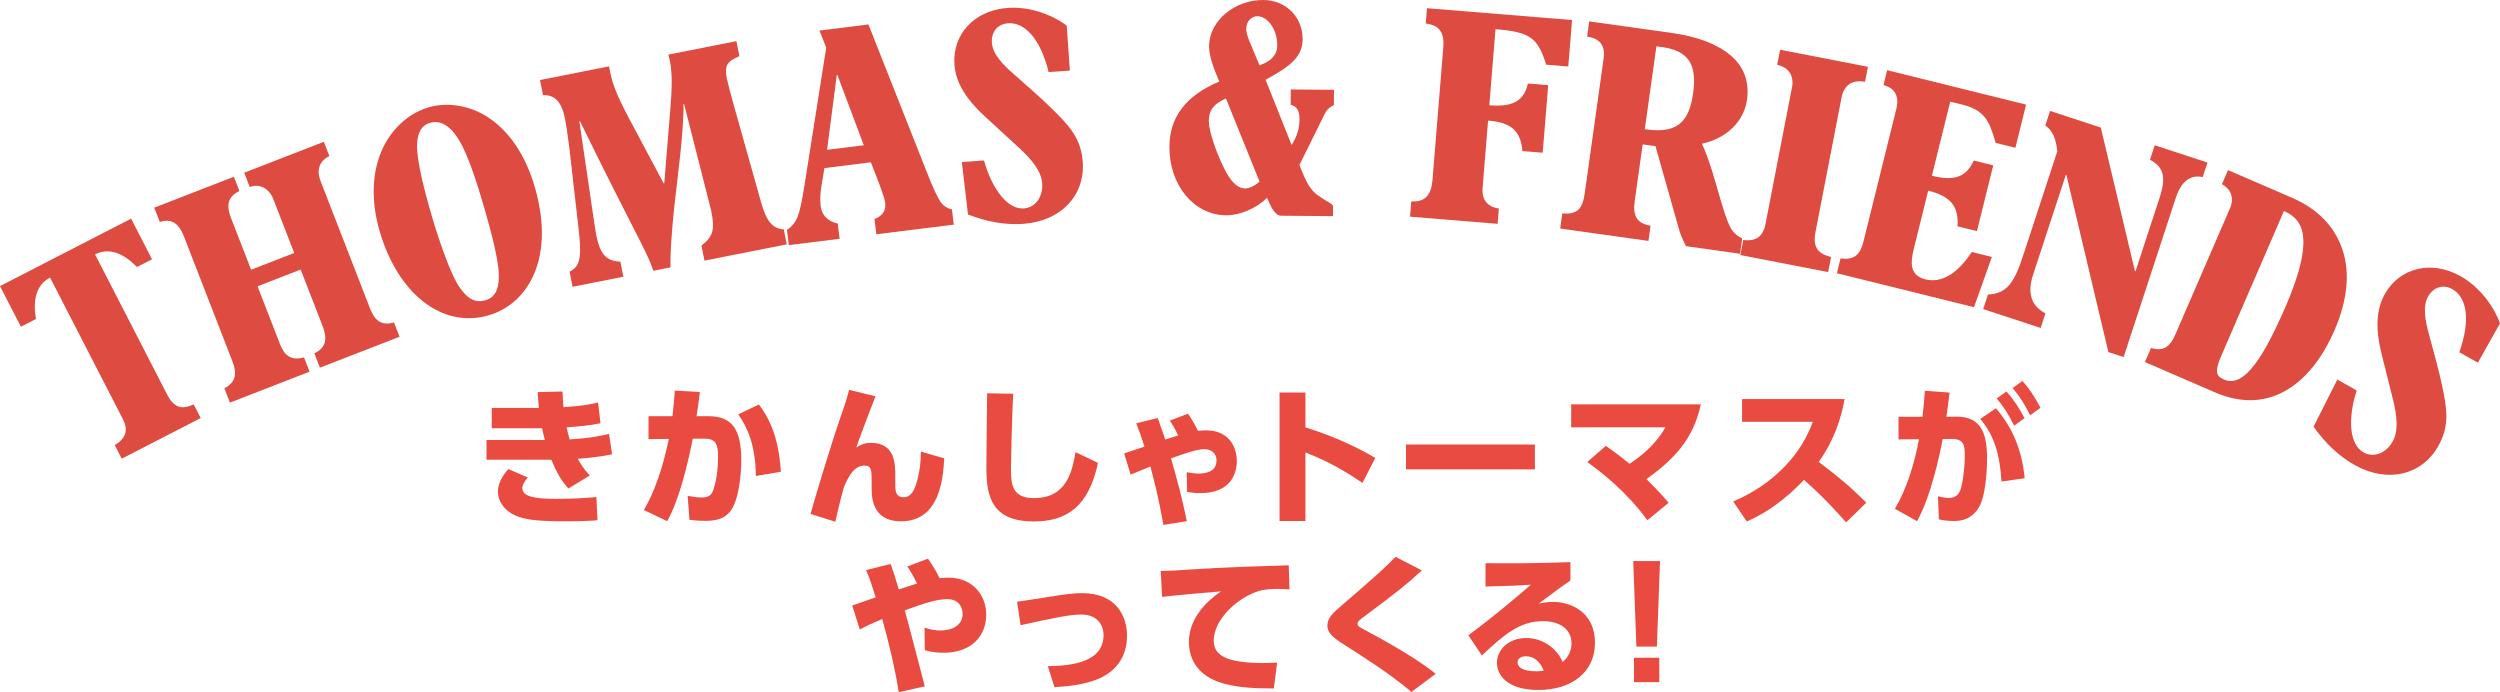 <?xml version="1.0" encoding="UTF-8"?><svg id="_レイヤー_2" xmlns="http://www.w3.org/2000/svg" viewBox="0 0 588 162.812"><defs><style>.cls-1{fill:#de4b41;}.cls-1,.cls-2{stroke-width:0px;}.cls-2{fill:#e94b41;}</style></defs><g id="_レイヤー_1-2"><path class="cls-2" d="m143.962,106.85c-3.258.673-5.276.814-8.074,1.062.743,1.311,1.451,2.444,2.833,3.931l-5.029,3.046c-2.125-2.231-3.294-5.064-4.002-6.764h-15.264v-4.64h13.741c-.283-.992-.461-1.735-.673-2.762h-11.829v-4.781h11.085c-.177-1.665-.177-2.16-.283-3.719l5.844-.142c.035,1.133.07,1.629.212,3.683,4.675-.283,7.048-.814,8.146-1.098l.567,4.887c-2.338.496-5.525.814-7.969.956.283,1.275.425,1.877.708,2.833,4.853-.283,7.579-.885,9.279-1.275l.708,4.781Zm-19.833,5.454c-.885,1.062-1.274,1.806-1.274,2.515,0,1.983,2.904,2.515,7.933,2.515,4.392,0,7.473-.248,9.491-.425l.248,5.454c-1.699.142-3.293.248-7.968.248-7.189,0-9.562-.567-11.546-1.452-2.479-1.133-3.896-3.4-3.896-5.454,0-1.877.85-3.542,2.443-5.383l4.568,1.983Z"/><path class="cls-2" d="m151.432,119.954c2.303-3.86,4.356-9.385,5.88-16.716l-4.781.036v-5.383h5.631c.248-2.373.46-4.214.531-6.021l5.914.319c-.248,2.16-.39,3.223-.779,5.702h2.834c5.666,0,7.685,3.294,7.685,10.377,0,2.762-.425,7.614-1.699,10.483-1.382,3.117-3.825,3.754-6.765,3.754-1.842,0-3.223-.177-3.719-.248l-.425-5.631c.956.177,2.267.39,3.329.39,1.558,0,2.267-.566,2.656-1.665.814-2.302,1.168-5.277,1.168-7.721,0-3.188-.46-4.462-3.329-4.462h-2.62c-1.098,5.561-3.117,14.272-6.021,19.408l-5.49-2.621Zm26.35-8.004c-.106-7.473-2.054-11.51-4.144-14.485l4.852-2.337c1.877,2.514,4.64,6.835,5.171,15.831l-5.879.992Z"/><path class="cls-2" d="m205.934,93.215c-1.169,2.833-3.896,10.129-4.533,12.042,1.169-.779,2.09-1.098,3.471-1.098,5.737,0,5.702,5.171,5.702,7.862v2.302c0,1.168.177,2.621,1.912,2.621.814,0,2.231-.142,3.188-3.719.673-2.515.921-4.533.921-7.012l5.489,1.594c-.283,5.029-1.133,14.804-10.199,14.804-5.737,0-6.871-4.144-6.871-7.438v-1.665c0-2.904,0-4.002-1.699-4.002-2.303,0-3.684,2.302-4.817,5.064-.495,1.735-1.026,3.648-2.019,8.146l-5.844-1.842c.531-1.913,4.533-15.512,6.978-22.524.248-.673,1.664-4.675,2.089-6.658l6.233,1.523Z"/><path class="cls-2" d="m238.302,92.613c-.284,5.064-.531,16.539-.531,17.708,0,3.931.495,6.835,5.418,6.835,7.827,0,8.996-6.481,9.775-10.802l5.276,2.515c-2.16,10.306-7.401,13.777-15.052,13.777-9.633,0-11.191-5.454-11.191-12.502,0-2.798.142-15.123.178-17.637l6.127.106Z"/><path class="cls-2" d="m273.645,123.46c-1.239-6.835-2.196-10.412-3.081-13.741-.744.318-4.002,1.629-4.64,1.912l-1.522-4.994c.778-.248,4.107-1.381,4.78-1.594-.743-2.302-1.204-3.647-1.947-5.489l5.064-1.239c.566,1.558.814,2.267,1.771,5.064.461-.177,1.381-.46,3.046-.956-.638-1.311-.921-1.841-1.948-3.506l4.25-1.629c1.452,2.161,2.055,3.471,2.338,4.038.425-.036,1.098-.106,1.877-.106,5.666,0,7.26,4.179,7.26,7.26,0,3.01-1.522,7.508-8.605,7.508-1.098,0-1.771-.106-3.081-.284l-.106-4.639c1.559.248,1.983.319,2.833.319,1.275,0,4.179-.248,4.179-3.046,0-1.983-1.487-2.692-2.868-2.692-1.807,0-5.064,1.169-7.827,2.161,1.417,4.923,2.586,9.208,3.719,14.768l-5.489.886Z"/><path class="cls-2" d="m320.461,113.579c-3.435-2.302-7.543-4.888-13.422-7.154v16.114h-6.092v-30.209h6.092v8.181c8.605,2.727,13.989,5.773,16.433,7.189l-3.011,5.879Z"/><path class="cls-2" d="m361.009,104.548v5.844h-30.315v-5.844h30.315Z"/><path class="cls-2" d="m377.687,104.867c1.169.814,3.188,2.231,5.561,4.214,5.454-3.506,7.579-7.083,8.465-8.571h-22.171v-5.418h30.493c-1.771,8.429-6.658,13.175-12.785,17.602,2.798,2.833,3.117,3.117,5.206,5.561l-4.993,4.108c-4.994-6.8-10.554-11.085-14.131-13.706l4.355-3.79Z"/><path class="cls-2" d="m433.854,93.853c-1.346,7.366-4.002,11.793-6.092,14.804,4.604,3.471,7.118,5.525,11.191,9.562l-4.746,4.64c-1.983-2.196-5.276-5.95-9.916-9.987-2.231,2.337-6.941,6.977-13.458,9.775l-3.188-4.71c4.64-1.948,8.712-4.675,12.184-8.287,3.258-3.4,5.135-6.694,6.552-10.448h-16.646v-5.348h24.118Z"/><path class="cls-2" d="m445.68,119.67c2.798-4.675,4.64-10.802,5.667-16.362l-4.817.036v-5.312h5.632c.318-2.656.425-4.002.566-6.127l5.809.425c-.248,2.125-.496,3.931-.744,5.702l2.125-.035c5.524-.106,7.438,3.152,7.438,9.704,0,2.763-.283,9.527-2.267,12.183-1.523,2.019-3.329,2.656-5.525,2.656-1.664,0-2.691-.212-3.541-.39l-.213-5.418c.921.212,1.735.39,2.55.39,1.629,0,2.515-.886,2.904-2.444.602-2.373.85-5.454.85-7.438,0-2.16,0-4.037-3.081-4.002l-2.125.036c-.673,3.825-2.868,13.741-6.021,19.301l-5.206-2.904Zm25.074-6.41c-.39-6.056-1.487-10.554-4.993-14.733l3.683-2.515c4.108,4.852,6.092,9.917,6.765,16.468l-5.454.779Zm1.169-21.179c1.983,2.231,3.152,4.25,4.25,6.269l-2.444,1.771c-1.346-2.692-2.302-4.25-4.107-6.411l2.302-1.629Zm3.754-2.479c1.665,1.841,2.728,3.542,4.25,6.304l-2.443,1.771c-1.346-2.727-2.303-4.214-4.108-6.41l2.302-1.665Z"/><path class="cls-2" d="m211.388,162.812c-.921-5.809-2.302-11.546-3.896-17.212-2.798,1.169-3.825,1.7-5.277,2.444l-1.771-5.631c.886-.284,4.746-1.665,5.525-1.913-1.027-3.223-1.382-4.392-2.267-6.41l5.772-1.452c.814,2.267.921,2.621,1.912,5.985.425-.142,3.152-1.027,4.321-1.381-.992-1.983-1.771-3.223-2.303-4.002l4.853-1.842c.602.85,1.629,2.337,2.762,4.604.39-.035,1.062-.142,2.02-.142,5.949,0,8.924,4.356,8.924,8.712,0,4.887-3.364,8.96-10.022,8.96-1.558,0-2.939-.177-4.427-.602l-.07-5.312c1.204.46,2.762.673,3.718.673,2.763,0,5.242-1.169,5.242-3.931,0-1.417-.814-3.436-3.577-3.436-2.302,0-4.746.708-10.022,2.621.814,2.833,4.002,15.335,4.71,17.885l-6.127,1.381Z"/><path class="cls-2" d="m246.447,156.685c5.666-.071,13.104-.957,13.104-7.296,0-2.904-1.983-4.852-5.171-4.852-2.727,0-6.162.708-14.343,2.515l-.814-5.525c1.841-.248,5.772-.885,6.729-1.027,4.746-.779,6.658-.992,8.535-.992,8.322,0,10.589,5.737,10.589,10.022,0,3.152-1.133,8.429-8.146,10.66-3.258,1.062-6.729,1.311-8.925,1.417l-1.558-4.923Z"/><path class="cls-2" d="m303.286,138.623c-1.098-.071-2.09-.106-2.869-.106-1.168,0-2.975.071-4.249.46-5.029,1.487-10.696,6.693-10.696,11.687,0,3.329,2.656,5.277,11.723,5.277,1.665,0,2.479-.071,3.188-.106l-.779,6.091c-4.214-.035-7.685-.106-11.439-1.062-7.473-1.877-8.535-7.118-8.535-9.845,0-4.817,3.117-8.925,7.579-11.935-3.151.248-11.191.956-13.883,1.31l-.318-6.091c2.302-.036,3.364-.106,7.473-.39,7.543-.496,14.414-.708,22.631-.956l.177,5.667Z"/><path class="cls-2" d="m331.971,162.741c-4.994-4.215-10.342-7.615-16.434-11.51-2.656-1.7-3.329-2.798-3.329-4.108,0-1.841,1.24-2.904,3.79-5.1,8.074-6.977,8.96-7.756,12.254-11.05l6.162,3.188c-3.932,3.612-5.702,4.958-13.352,10.695-1.169.85-1.771,1.311-1.771,1.842,0,.566.425.779,1.558,1.381,10.767,5.737,15.158,9.031,16.822,10.412l-5.701,4.25Z"/><path class="cls-2" d="m369.367,136.533c-.956.638-2.55,1.735-7.438,5.419.956-.177,2.09-.39,3.294-.39,4.072,0,9.916,2.267,9.916,9.633,0,6.835-5.419,11.085-13.316,11.085-7.685,0-9.739-3.79-9.739-6.375,0-3.258,2.904-5.844,6.871-5.844,3.683,0,7.153,2.231,8.57,5.631,2.09-1.665,2.09-3.931,2.09-4.356,0-3.471-2.904-5.241-6.694-5.241-5.453,0-9.172,3.152-14.378,8.075l-3.188-4.746c7.048-5.242,12.82-10.235,14.697-11.9-3.258.212-4.746.284-10.66.425v-5.49c3.896.036,10.695.106,19.975-.248v4.32Zm-10.519,17.814c-.886,0-1.912.46-1.912,1.381,0,2.019,3.188,2.161,4.249,2.161.957,0,1.488-.106,1.913-.177-.886-2.089-2.267-3.364-4.25-3.364Z"/><path class="cls-2" d="m390.438,131.964l-.743,20.116h-4.816l-.744-20.116h6.304Zm-6.126,22.737h5.949v5.737h-5.949v-5.737Z"/><path class="cls-1" d="m30.835,51.426l4.917,9.558-3.548,1.825c-3.501-3.634-6.88-4.492-9.847-2.965l16.926,32.906c1.551,3.015,3.307,3.734,6.276,2.369l1.65,3.207-18.578,9.557-1.65-3.207c2.837-1.622,3.142-3.725,1.921-6.098l-17.123-33.291c-3.032,1.56-4.168,4.902-3.315,9.735l-3.548,1.825-4.916-9.557,30.835-15.862Z"/><path class="cls-1" d="m55.005,41.569l1.306,3.362c-2.897,1.357-3.046,3.581-2.001,6.27l4.751,12.237,10.143-3.939-4.934-12.707c-.913-2.353-3.159-3.725-5.526-2.806l-1.305-3.362,18.73-7.274,1.305,3.361c-2.626,1.252-2.951,3.622-2.115,5.774l11.669,30.054c1.019,2.622,2.493,4.216,5.641,3.303l1.305,3.361-18.73,7.274-1.305-3.362c2.87-1.425,3.097-3.447,1.87-6.607l-5.091-13.111-10.142,3.94,5.273,13.581c1.019,2.622,2.482,3.988,5.656,3.142l1.305,3.362-18.729,7.274-1.305-3.362c2.777-1.465,2.977-3.555,1.907-6.311l-11.487-29.582c-1.018-2.622-2.722-4.204-5.614-3.236l-1.305-3.361,18.729-7.274Z"/><path class="cls-1" d="m125.05,65.63c-2.184,4.228-5.69,7.26-10.223,8.56-10.808,3.101-21.302-5.067-25.579-19.972-1.73-6.031-1.738-11.581-.411-16.163,1.826-6.527,6.648-11.286,12.016-12.827,4.463-1.28,9.911-.443,14.341,2.638,4.52,3.13,8.373,8.402,10.64,16.305,2.507,8.735,1.977,16.09-.784,21.459Zm-7.71-.564c.001-3.152-1.231-8.5-3.24-15.502-2.01-7.002-3.721-11.913-5.323-15.13-2.657-5.315-5.396-6.18-7.696-5.52-2.441.7-3.478,3.399-2.772,8.223.416,3.032,1.381,7.182,2.992,12.797,1.512,5.269,4.367,13.904,6.537,17.258,2.021,3.097,3.903,4.132,6.343,3.432,2.022-.58,3.128-2.248,3.159-5.558Z"/><path class="cls-1" d="m143.244,15.611l.238,1.202c.448,2.264,1.181,4.839,4.251,10.627l8.362,15.694.142-.028,1.401-17.187c.471-5.461.48-8.771-.08-11.601-.098-.495-.268-.976-.366-1.471l16.012-3.172.701,3.537c-2.863,1.229-3.577,2.105-2.946,5.289.211,1.061.816,3.367,1.802,6.848l6.279,22.356c1.24,4.386,2.686,6.085,5.302,6.228l.701,3.537-19.356,3.835-.701-3.537c2.68-2.149,3.21-3.577,2.299-8.176l-6.386-25.129-.142.028c.107,2.405-.295,8.587-1.591,19.21-1.311,10.552-1.558,17.145-1.45,19.182l-4.056.803c-.705-2.066-1.002-2.816-3.194-7.16-3.763-7.416-7.61-14.888-11.216-22.261-1.472-2.943-1.514-3.156-2.843-5.76l-.142.028,2.749,18.718c.656,4.429,1.032,7.074,1.214,7.994.897,4.528,2.33,6.155,5.686,6.299l.701,3.537-11.956,2.369-.701-3.537c2.409-1.286,2.967-2.941,2.107-10.269l-2.109-18.477c-.486-3.948-.878-6.296-1.046-7.145-.799-4.032-2.317-5.717-5.191-5.663l-.701-3.537,16.226-3.215Z"/><path class="cls-1" d="m204.254,5.754l13.726,34.714c1.495,3.812,2.687,6.354,3.378,7.214.691.859,1.482,1.342,2.534,1.576l.443,3.579-18.213,2.257-.443-3.58c1.953-.751,2.747-2.012,2.518-3.873-.151-1.217-1.333-4.269-3.365-9.468l-10.943,1.356c-.109.886-.373,2.299-.664,4.08-.291,1.78-.384,3.391-.198,4.894.274,2.22,1.756,3.562,4.013,4.082l.443,3.579-11.95,1.481-.443-3.58c1.215-.805,1.973-1.771,2.48-2.996.506-1.226,1.077-3.695,1.76-8.214l4.999-31.656-1.595-4.018,11.519-1.427Zm-9.727,29.48l8.639-1.071-6.213-16.529-.144.018-2.282,17.582Z"/><path class="cls-1" d="m251.634,16.604l-4.994.348c-1.835-7.537-5.477-11.765-9.529-11.483-2.46.172-4.005,2.015-3.824,4.605.187,2.662,2.616,5.168,5.247,7.443,2.869,2.547,6.584,5.759,9.086,8.26,3.828,3.782,6.655,6.766,7.042,12.307.552,7.915-5.134,13.95-14.037,14.571-4.052.282-8.393-.427-12.953-2.206l-1.444-12.335,5.21-.363c2.023,7.089,5.679,11.534,9.369,11.277,2.679-.187,4.539-2.703,4.318-5.868-.192-2.735-2.124-5.419-5.927-8.842l-7.77-7.123c-4.045-3.766-6.642-7.635-6.949-12.024-.492-7.051,4.636-12.759,12.597-13.314,4.632-.323,9.906,1.261,13.818,4.17l.739,10.577Z"/><path class="cls-1" d="m297.665,18.758l6.117,15.34c1.322-2.081,1.845-3.88,1.862-6.116.016-1.947-.701-3.035-2.077-3.334l.028-3.606,10.158.08-.029,3.606c-.947.498-1.53.781-2.341,2.434l-5.752,11.639c1.776,4.703,2.853,6.082,4.368,7.176,2.382,1.678,3.178,1.756,3.536,2.48l-.02,2.38-11.897-.094c-.943-.008-1.958-.088-3.593-4.212-2.706,2.575-6.418,4.132-9.682,4.106-7.4-.058-13.367-6.958-13.293-16.19.055-6.852,3.796-11.943,11.73-15.27-1.354-3.113-2.418-6.078-2.4-8.314.048-6.13,6.181-10.914,12.782-10.862,5.296.042,9.254,4.041,9.214,9.234-.033,4.039-2.662,6.254-8.71,9.524Zm-1.424,23.936l-7.897-19.537c-2.766,1.204-4.012,2.709-4.032,5.233-.02,2.38,1.682,7.37,3.611,11.208,1.357,2.752,2.937,4.712,4.968,4.728.943.007,2.4-.702,3.35-1.632Zm0-27.337c2.692-.916,4.156-2.42,4.173-4.656.031-3.75-2.266-6.87-4.66-6.889-1.451-.012-2.622,1.277-2.636,2.937-.005.649.205,1.589.632,2.674l2.491,5.934Z"/><path class="cls-1" d="m369.748,4.71l-.889,10.928-5.205-.424c-1.954-6.383-3.813-7.692-11.911-8.352l-1.457,17.902c5.712.465,8.171-1.144,9.077-5.122l4.772.389-1.293,15.889-4.772-.389c-.403-4.882-2.799-6.741-8.077-7.171l-1.293,15.889c-.188,2.301.739,4.33,3.83,4.799l-.292,3.595-20.605-1.678.292-3.595c3.259.193,4.707-1.498,4.994-5.021l2.539-31.202c.269-3.307-.742-5.199-4.127-5.62l.292-3.595,34.124,2.779Z"/><path class="cls-1" d="m393.391,7.785c5.603.786,10.348,2.471,13.558,5.178,3.219,2.636,4.535,6.317,3.954,10.46-.732,5.215-4.873,9.15-10.612,10.385.796,1.641,1.975,4.72,3.345,9.573,1.807,6.445,2.501,8.29,3.172,9.768.681,1.406,1.526,2.18,2.954,2.963l-.501,3.572-12.715-1.783c-.971-1.957-1.25-2.579-1.79-4.475l-5.388-19.038-3.018-.423-1.882,13.43c-.481,3.429.592,5.181,3.743,5.696l-.501,3.571-20.761-2.91.501-3.572c3.683.371,4.795-1.294,5.267-4.652l4.445-31.717c.371-2.643-.437-4.723-3.884-5.206l.5-3.572,19.612,2.749Zm-6.538,22.61c.862.12,2.021.21,2.75.239,5.405.103,7.766-2.626,8.617-8.698.932-6.643-.947-9.965-7.269-10.852l-1.364-.192-2.734,19.502Z"/><path class="cls-1" d="m439.336,15.71l-.686,3.54c-3.062-.594-4.972.872-5.507,3.633l-6.158,31.79c-.713,3.681.862,5.089,3.683,5.783l-.685,3.54-20.655-4.005.686-3.54c3.175.395,4.701-.999,5.236-3.76l6.24-32.214c.48-2.478-.659-4.609-3.494-5.232l.686-3.54,20.654,4.005Z"/><path class="cls-1" d="m476.534,24.606l-2.514,10.153-4.647-1.151c-1.462-5.266-2.649-7.715-7.931-9.023l-2.746-.68-4.318,17.433c5.141,1.273,8.04.43,9.856-3.579l4.577,1.133-3.833,15.473-4.577-1.133c.335-4.673-1.608-7.086-6.89-8.394l-3.364,13.583c-.867,3.501-.98,6.371,2.752,7.295,3.732.924,7.506-1.337,10.865-6.449l4.718,1.168-4.197,11.816-32.252-7.986.868-3.501c3.237.505,4.639-.931,5.386-3.942l7.769-31.367c.624-2.52-.176-4.725-3.063-5.44l.868-3.501,32.673,8.09Z"/><path class="cls-1" d="m494.108,30.006l8.025,33.749.137.045,5.639-17.203c1.415-4.318,1.373-7.216-2.239-9.007l1.123-3.426,12.409,4.067-1.123,3.427c-3.054-.698-5.15,1.272-6.319,4.836l-12.286,37.49-3.585-1.175-9.868-41.64-.139-.045-7.681,23.44c-1.258,3.838-.891,7.146,2.883,9.142l-1.123,3.426-13.513-4.429,1.123-3.427c4.424-.22,6.149-2.69,8.261-9.133l8.042-24.536c-.297-3.057-1.134-4.925-2.816-6.084l1.123-3.426,11.927,3.909Z"/><path class="cls-1" d="m539.147,46.552c5.86,2.537,9.993,6.685,11.803,12.185,1.876,5.529,1.085,12.103-1.867,18.922-2.951,6.818-7.014,11.82-11.959,14.474-4.944,2.654-10.463,2.622-16.19.142l-16.446-7.122,1.434-3.31c3.073.938,4.55-.467,5.725-3.18l12.896-29.789c.889-2.052.406-4.226-1.942-5.558l1.433-3.31,15.114,6.545Zm-16.581,36.84c-1.576,3.641-1.597,4.968.467,5.861,3.995,1.73,8.228-2.568,14.475-16.999,2.751-6.355,4.215-11.381,4.259-15.135.016-3.688-1.256-6.046-4.585-7.488l-14.615,33.761Z"/><path class="cls-1" d="m582.792,85.306l-4.361-2.459c2.619-7.3,1.909-12.835-1.63-14.831-2.148-1.212-4.451-.524-5.727,1.738-1.311,2.325-.663,5.753.281,9.101.991,3.706,2.324,8.432,3.035,11.897,1.112,5.264,1.828,9.311-.9,14.149-3.898,6.91-11.968,8.816-19.741,4.433-3.538-1.996-6.771-4.978-9.598-8.974l5.588-11.091,4.55,2.566c-2.216,7.03-1.612,12.753,1.611,14.571,2.337,1.318,5.276.243,6.834-2.521,1.347-2.387,1.212-5.693-.077-10.643l-2.563-10.223c-1.301-5.371-1.339-10.03.823-13.862,3.472-6.156,10.895-8.096,17.846-4.176,4.044,2.281,7.573,6.508,9.237,11.089l-5.208,9.234Z"/></g></svg>